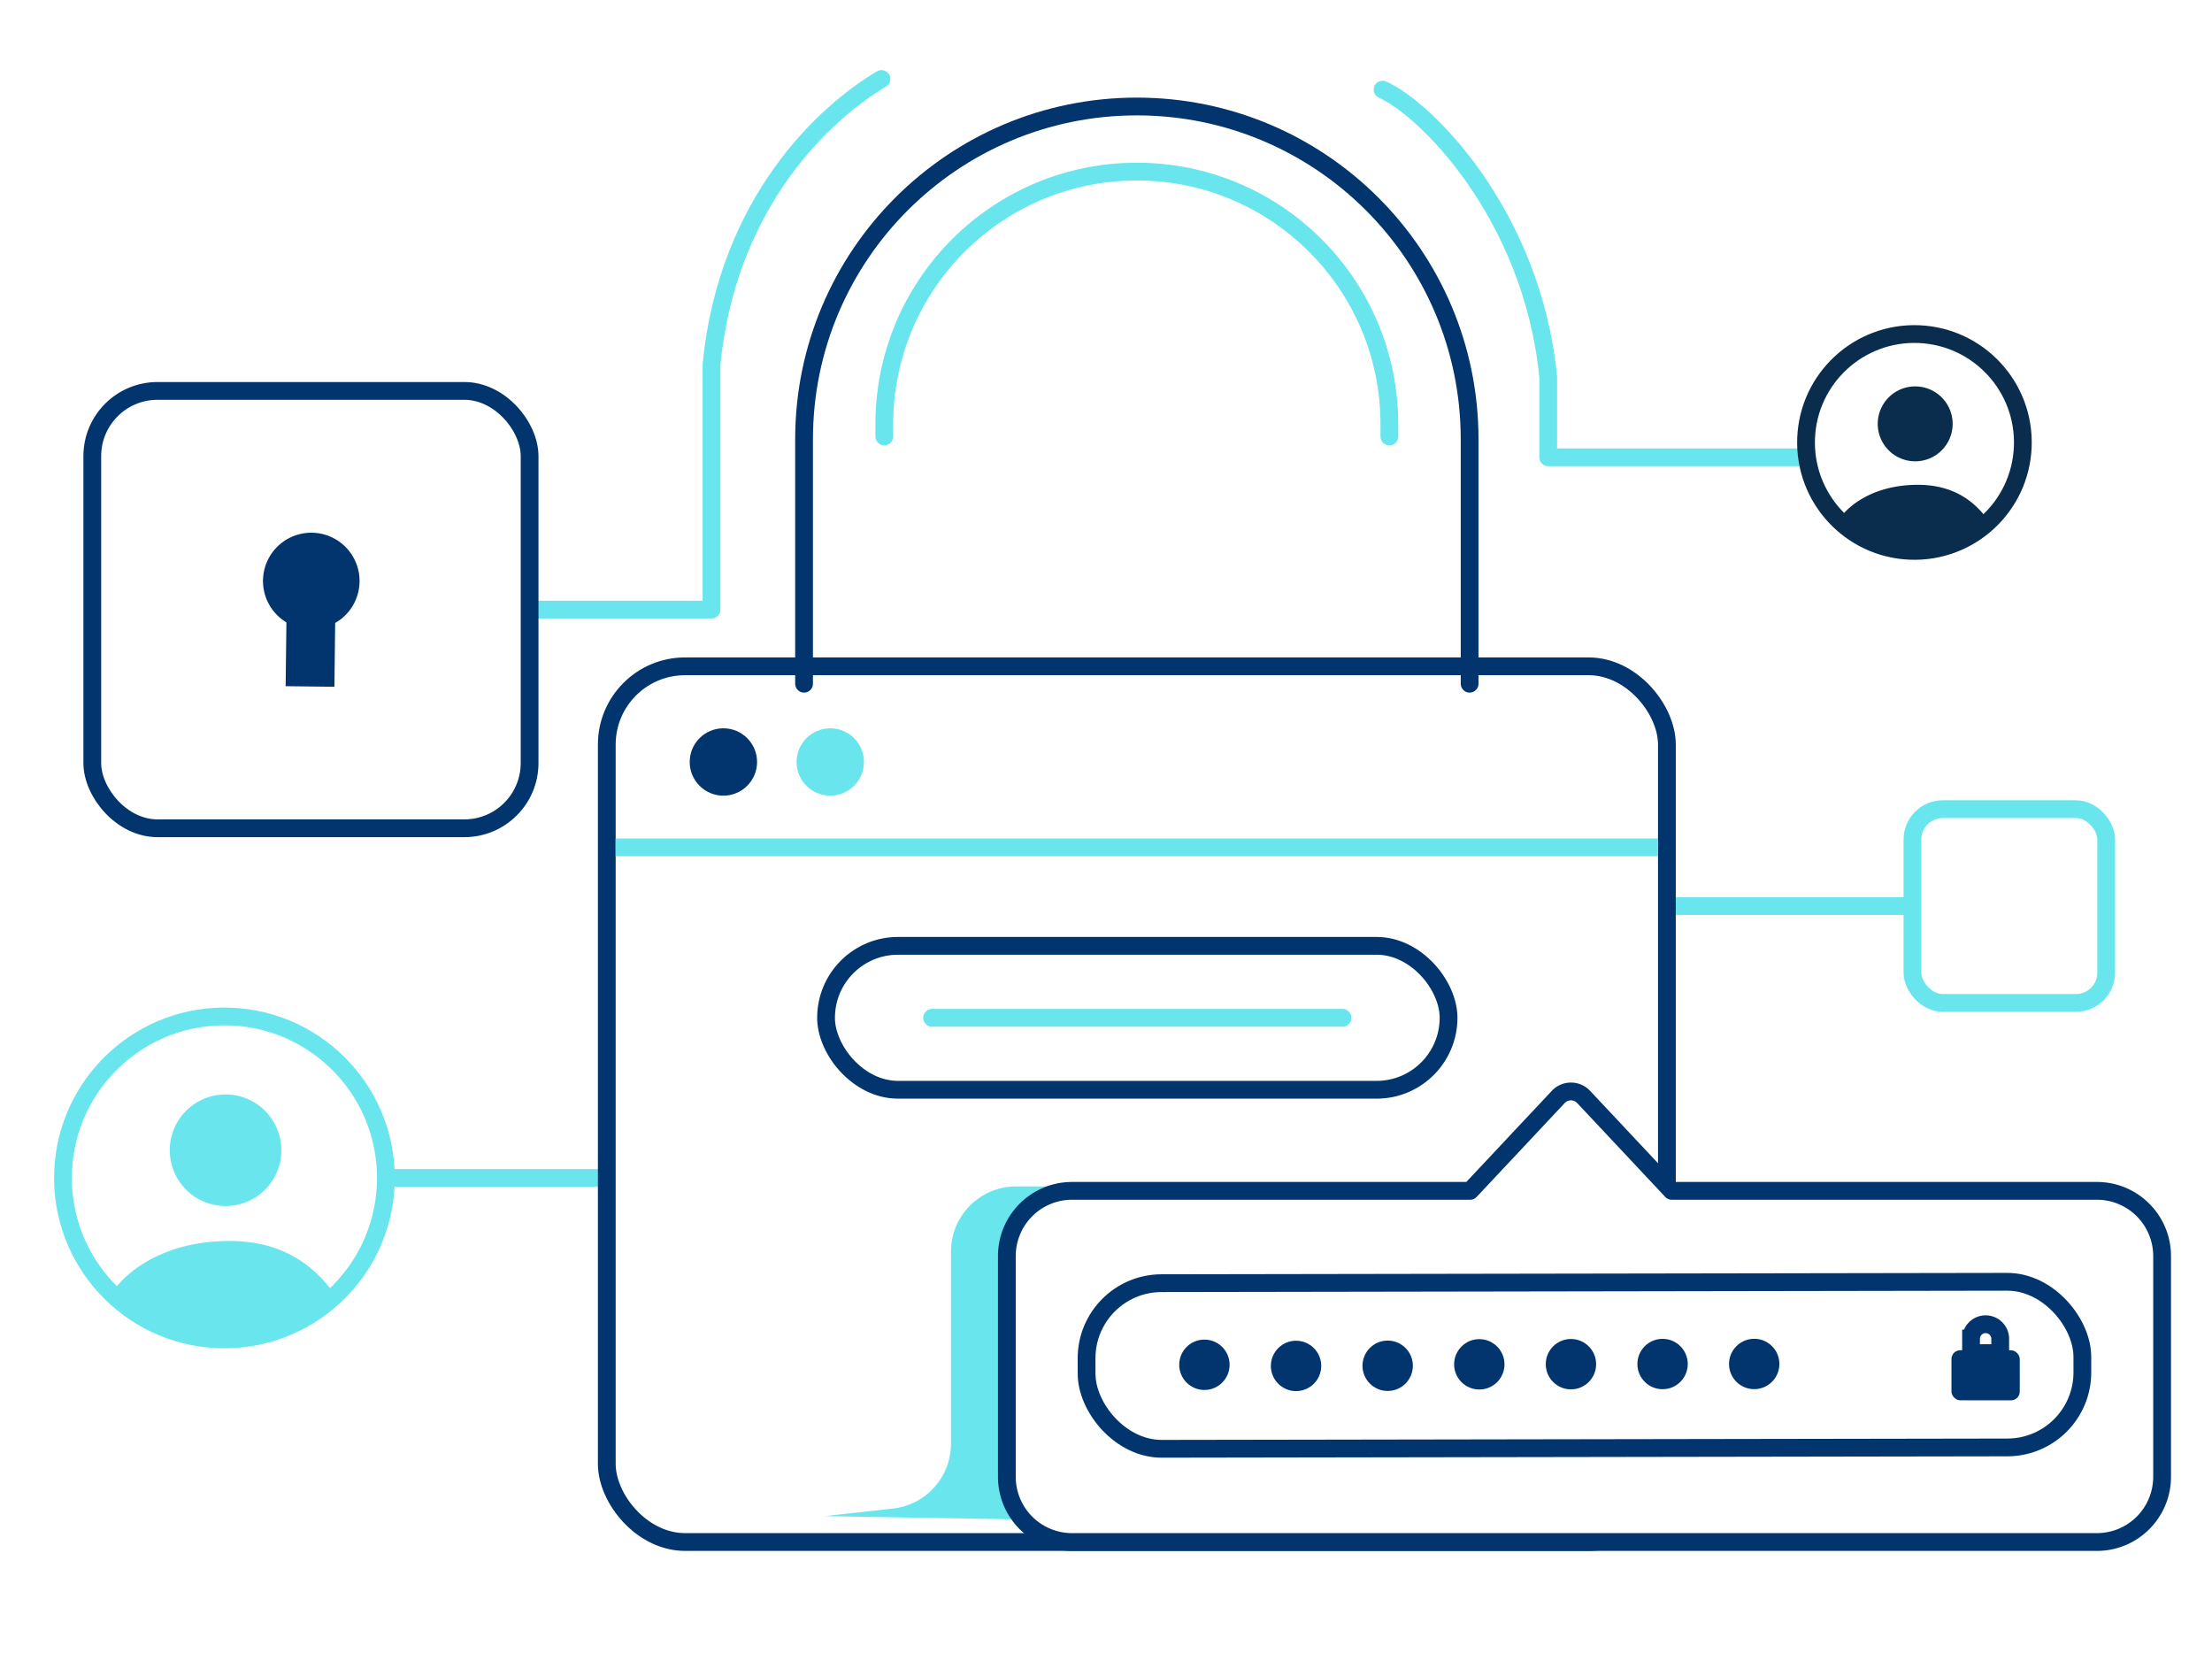 <svg width="368" height="275" fill="none" xmlns="http://www.w3.org/2000/svg"><g clip-path="url(#a)"><path fill="#fff" d="M0 0h368v274.975H0z"/><path d="M250.477 150.718h85.537M64.229 195.945h55.414" stroke="#69E6ED" stroke-width="2.957" stroke-linecap="round" stroke-linejoin="round"/><g filter="url(#b)"><rect x="100.948" y="110.839" width="176.366" height="145.668" rx="13.02" fill="#fff"/></g><rect x="100.948" y="110.839" width="176.366" height="145.668" rx="13.02" stroke="#02346E" stroke-width="2.957" stroke-miterlimit="10" stroke-linecap="round" stroke-linejoin="round"/><path d="M103.894 140.957h170.463" stroke="#69E6ED" stroke-width="2.957" stroke-linecap="square" stroke-linejoin="round"/><path d="M158.21 208.205c0-5.992 4.857-10.85 10.85-10.85h170.493c5.992 0 10.85 4.858 10.85 10.85v36.532c0 6.063-4.969 10.95-11.032 10.849l-202.147-3.384 11.334-1.26a10.85 10.85 0 0 0 9.652-10.784v-31.953Z" fill="#69E6ED"/><circle cx="120.346" cy="126.752" r="5.604" fill="#02346E"/><circle cx="138.127" cy="126.752" r="5.604" fill="#69E6ED"/><g filter="url(#c)"><path d="M244.494 110.838V70.186c0-30.577-24.787-55.364-55.364-55.364v0c-30.576 0-55.363 24.787-55.363 55.364v40.652" stroke="#02346E" stroke-width="2.957" stroke-miterlimit="10" stroke-linecap="round" stroke-linejoin="round"/></g><path d="M231.142 72.609v-2.054c0-23.202-18.809-42.011-42.011-42.011v0c-23.202 0-42.011 18.809-42.011 42.01v2.055" stroke="#69E6ED" stroke-width="2.957" stroke-miterlimit="10" stroke-linecap="round" stroke-linejoin="round"/><rect x="137.426" y="157.336" width="103.564" height="23.942" rx="11.971" stroke="#02346E" stroke-width="2.957" stroke-miterlimit="10" stroke-linecap="round" stroke-linejoin="round"/><path d="M155.069 169.307h68.279" stroke="#69E6ED" stroke-width="2.957" stroke-miterlimit="10" stroke-linecap="round" stroke-linejoin="round"/><path fill-rule="evenodd" clip-rule="evenodd" d="M263.461 182.471a2.895 2.895 0 0 0-4.22 0l-14.66 15.622h-66.225c-5.993 0-10.851 4.858-10.851 10.85v36.715c0 5.992 4.858 10.85 10.851 10.85h170.492c5.993 0 10.85-4.858 10.85-10.85v-36.715c0-5.992-4.857-10.85-10.85-10.85H278.12l-14.659-15.622Z" fill="#fff"/><path d="m259.241 182.471-1.078-1.011 1.078 1.011Zm4.22 0 1.078-1.011-1.078 1.011Zm-18.88 15.622v1.478c.409 0 .799-.169 1.079-.466l-1.079-1.012Zm33.539 0-1.078 1.012c.28.297.67.466 1.078.466v-1.478Zm-17.801-14.61a1.416 1.416 0 0 1 2.064 0l2.156-2.023a4.37 4.37 0 0 0-6.376 0l2.156 2.023Zm-14.659 15.622 14.659-15.622-2.156-2.023-14.66 15.621 2.157 2.024Zm-67.304.466h66.225v-2.957h-66.225v2.957Zm-9.372 9.372a9.372 9.372 0 0 1 9.372-9.372v-2.957c-6.81 0-12.329 5.52-12.329 12.329h2.957Zm0 36.715v-36.715h-2.957v36.715h2.957Zm9.372 9.372a9.372 9.372 0 0 1-9.372-9.372h-2.957c0 6.809 5.519 12.329 12.329 12.329v-2.957Zm170.492 0H178.356v2.957h170.492v-2.957Zm9.372-9.372a9.372 9.372 0 0 1-9.372 9.372v2.957c6.809 0 12.329-5.52 12.329-12.329h-2.957Zm0-36.715v36.715h2.957v-36.715h-2.957Zm-9.372-9.372a9.372 9.372 0 0 1 9.372 9.372h2.957c0-6.809-5.52-12.329-12.329-12.329v2.957Zm-70.728 0h70.728v-2.957H278.12v2.957Zm-15.737-16.088 14.659 15.622 2.157-2.024-14.66-15.621-2.156 2.023Z" fill="#02346E"/><g filter="url(#d)"><rect x="180.748" y="213.47" width="165.661" height="27.552" rx="12.486" transform="rotate(-.093 180.748 213.47)" fill="#fff"/></g><rect x="180.748" y="213.47" width="165.661" height="27.552" rx="12.486" transform="rotate(-.093 180.748 213.47)" stroke="#02346E" stroke-width="2.957" stroke-miterlimit="10" stroke-linecap="round" stroke-linejoin="round"/><circle cx="200.373" cy="227.026" r="4.19" transform="rotate(-.093 200.373 227.026)" fill="#02346E"/><circle cx="215.618" cy="227.214" r="4.19" transform="rotate(-.093 215.618 227.214)" fill="#02346E"/><circle cx="230.862" cy="227.189" r="4.19" transform="rotate(-.093 230.862 227.189)" fill="#02346E"/><circle cx="246.106" cy="226.951" r="4.19" transform="rotate(-.093 246.106 226.951)" fill="#02346E"/><circle cx="261.35" cy="226.926" r="4.19" transform="rotate(-.093 261.35 226.926)" fill="#02346E"/><circle cx="276.595" cy="226.902" r="4.19" transform="rotate(-.093 276.595 226.902)" fill="#02346E"/><circle cx="291.839" cy="226.892" r="4.19" transform="rotate(-.093 291.839 226.892)" fill="#02346E"/><rect x="324.659" y="224.611" width="11.36" height="8.322" rx="1.447" transform="rotate(.03 324.659 224.611)" fill="#02346E"/><path d="M327.915 222.655a2.426 2.426 0 0 1 4.851.003l-.001 2.426-4.851-.003.001-2.426Z" stroke="#02346E" stroke-width="2.957"/><path d="M230.013 14.911c7.036 3.086 24.88 20.657 27.559 47.807V76.07h42.868M146.647 13.143c-9.241 5.448-25.598 20.3-28.277 47.45v40.81H75.502" stroke="#69E6ED" stroke-width="2.957" stroke-linecap="round" stroke-linejoin="round"/><g filter="url(#e)"><rect x="15.354" y="65.026" width="72.752" height="72.752" rx="10.85" fill="#fff"/></g><rect x="15.354" y="65.026" width="72.752" height="72.752" rx="10.85" stroke="#02346E" stroke-width="2.957" stroke-miterlimit="10" stroke-linecap="round" stroke-linejoin="round"/><rect x="318.163" y="134.598" width="32.24" height="32.24" rx="5.063" fill="#fff" stroke="#69E6ED" stroke-width="2.957" stroke-miterlimit="10" stroke-linecap="round" stroke-linejoin="round"/><path fill-rule="evenodd" clip-rule="evenodd" d="M55.762 103.627a8.032 8.032 0 1 0-8.114-.096l-.127 10.614 8.114.097.127-10.615Z" fill="#02346E"/><path d="M317.768 91.625c9.953.402 18.348-7.34 18.75-17.294.402-9.953-7.341-18.347-17.294-18.75-9.953-.401-18.348 7.342-18.75 17.295-.402 9.953 7.341 18.347 17.294 18.75Z" stroke="#0A2D4D" stroke-width="2.957" stroke-miterlimit="10" stroke-linecap="round" stroke-linejoin="round"/><path d="M318.371 76.733a6.23 6.23 0 1 0 .502-12.452 6.23 6.23 0 0 0-.502 12.452Zm.478 3.912c-7.107.075-11.201 3.348-12.774 5.585 1.418 2.075 5.839 5.348 12.386 5.569 5.623.19 10.677-3.11 12.518-5.029-1.359-1.666-4.401-6.206-12.13-6.125Z" fill="#0A2D4D"/><path d="M36.255 222.785c14.823.599 27.325-10.933 27.924-25.756.599-14.823-10.933-27.325-25.756-27.923-14.823-.599-27.325 10.932-27.924 25.755-.598 14.824 10.933 27.325 25.756 27.924Z" stroke="#69E6ED" stroke-width="2.957" stroke-miterlimit="10" stroke-linecap="round" stroke-linejoin="round"/><path d="M37.15 200.609a9.28 9.28 0 1 0-8.897-9.646 9.28 9.28 0 0 0 8.898 9.646Zm.711 5.824c-10.583.111-16.68 4.985-19.024 8.317 2.112 3.091 8.697 7.965 18.448 8.294 8.374.282 15.9-4.631 18.643-7.489-2.025-2.482-6.555-9.243-18.067-9.122Z" fill="#69E6ED"/></g><defs><filter id="b" x="99.47" y="109.361" width="179.323" height="148.625" filterUnits="userSpaceOnUse" color-interpolation-filters="sRGB"><feFlood flood-opacity="0" result="BackgroundImageFix"/><feBlend mode="normal" in="SourceGraphic" in2="BackgroundImageFix" result="shape"/><feColorMatrix in="SourceAlpha" type="matrix" values="0 0 0 0 0 0 0 0 0 0 0 0 0 0 0 0 0 0 127 0" result="hardAlpha"/><feOffset dy="-5.787"/><feComposite in2="hardAlpha" operator="arithmetic" k2="-1" k3="1"/><feColorMatrix type="matrix" values="0 0 0 0 0.412 0 0 0 0 0.902 0 0 0 0 0.929 0 0 0 1 0"/><feBlend mode="normal" in2="shape" result="effect1_innerShadow_4313_65489"/></filter><filter id="c" x="132.289" y="13.344" width="113.684" height="98.973" filterUnits="userSpaceOnUse" color-interpolation-filters="sRGB"><feFlood flood-opacity="0" result="BackgroundImageFix"/><feBlend mode="normal" in="SourceGraphic" in2="BackgroundImageFix" result="shape"/><feColorMatrix in="SourceAlpha" type="matrix" values="0 0 0 0 0 0 0 0 0 0 0 0 0 0 0 0 0 0 127 0" result="hardAlpha"/><feOffset dy="2.893"/><feComposite in2="hardAlpha" operator="arithmetic" k2="-1" k3="1"/><feColorMatrix type="matrix" values="0 0 0 0 0 0 0 0 0 0 0 0 0 0 0 0 0 0 0.25 0"/><feBlend mode="normal" in2="shape" result="effect1_innerShadow_4313_65489"/></filter><filter id="d" x="179.29" y="211.743" width="168.622" height="30.736" filterUnits="userSpaceOnUse" color-interpolation-filters="sRGB"><feFlood flood-opacity="0" result="BackgroundImageFix"/><feBlend mode="normal" in="SourceGraphic" in2="BackgroundImageFix" result="shape"/><feColorMatrix in="SourceAlpha" type="matrix" values="0 0 0 0 0 0 0 0 0 0 0 0 0 0 0 0 0 0 127 0" result="hardAlpha"/><feOffset dy="-5.063"/><feComposite in2="hardAlpha" operator="arithmetic" k2="-1" k3="1"/><feColorMatrix type="matrix" values="0 0 0 0 0.412 0 0 0 0 0.902 0 0 0 0 0.929 0 0 0 1 0"/><feBlend mode="normal" in2="shape" result="effect1_innerShadow_4313_65489"/></filter><filter id="e" x="13.875" y="63.548" width="75.71" height="75.71" filterUnits="userSpaceOnUse" color-interpolation-filters="sRGB"><feFlood flood-opacity="0" result="BackgroundImageFix"/><feBlend mode="normal" in="SourceGraphic" in2="BackgroundImageFix" result="shape"/><feColorMatrix in="SourceAlpha" type="matrix" values="0 0 0 0 0 0 0 0 0 0 0 0 0 0 0 0 0 0 127 0" result="hardAlpha"/><feOffset dy="-5.063"/><feComposite in2="hardAlpha" operator="arithmetic" k2="-1" k3="1"/><feColorMatrix type="matrix" values="0 0 0 0 0.412 0 0 0 0 0.902 0 0 0 0 0.929 0 0 0 1 0"/><feBlend mode="normal" in2="shape" result="effect1_innerShadow_4313_65489"/></filter><clipPath id="a"><path fill="#fff" d="M0 0h368v274.975H0z"/></clipPath></defs></svg>